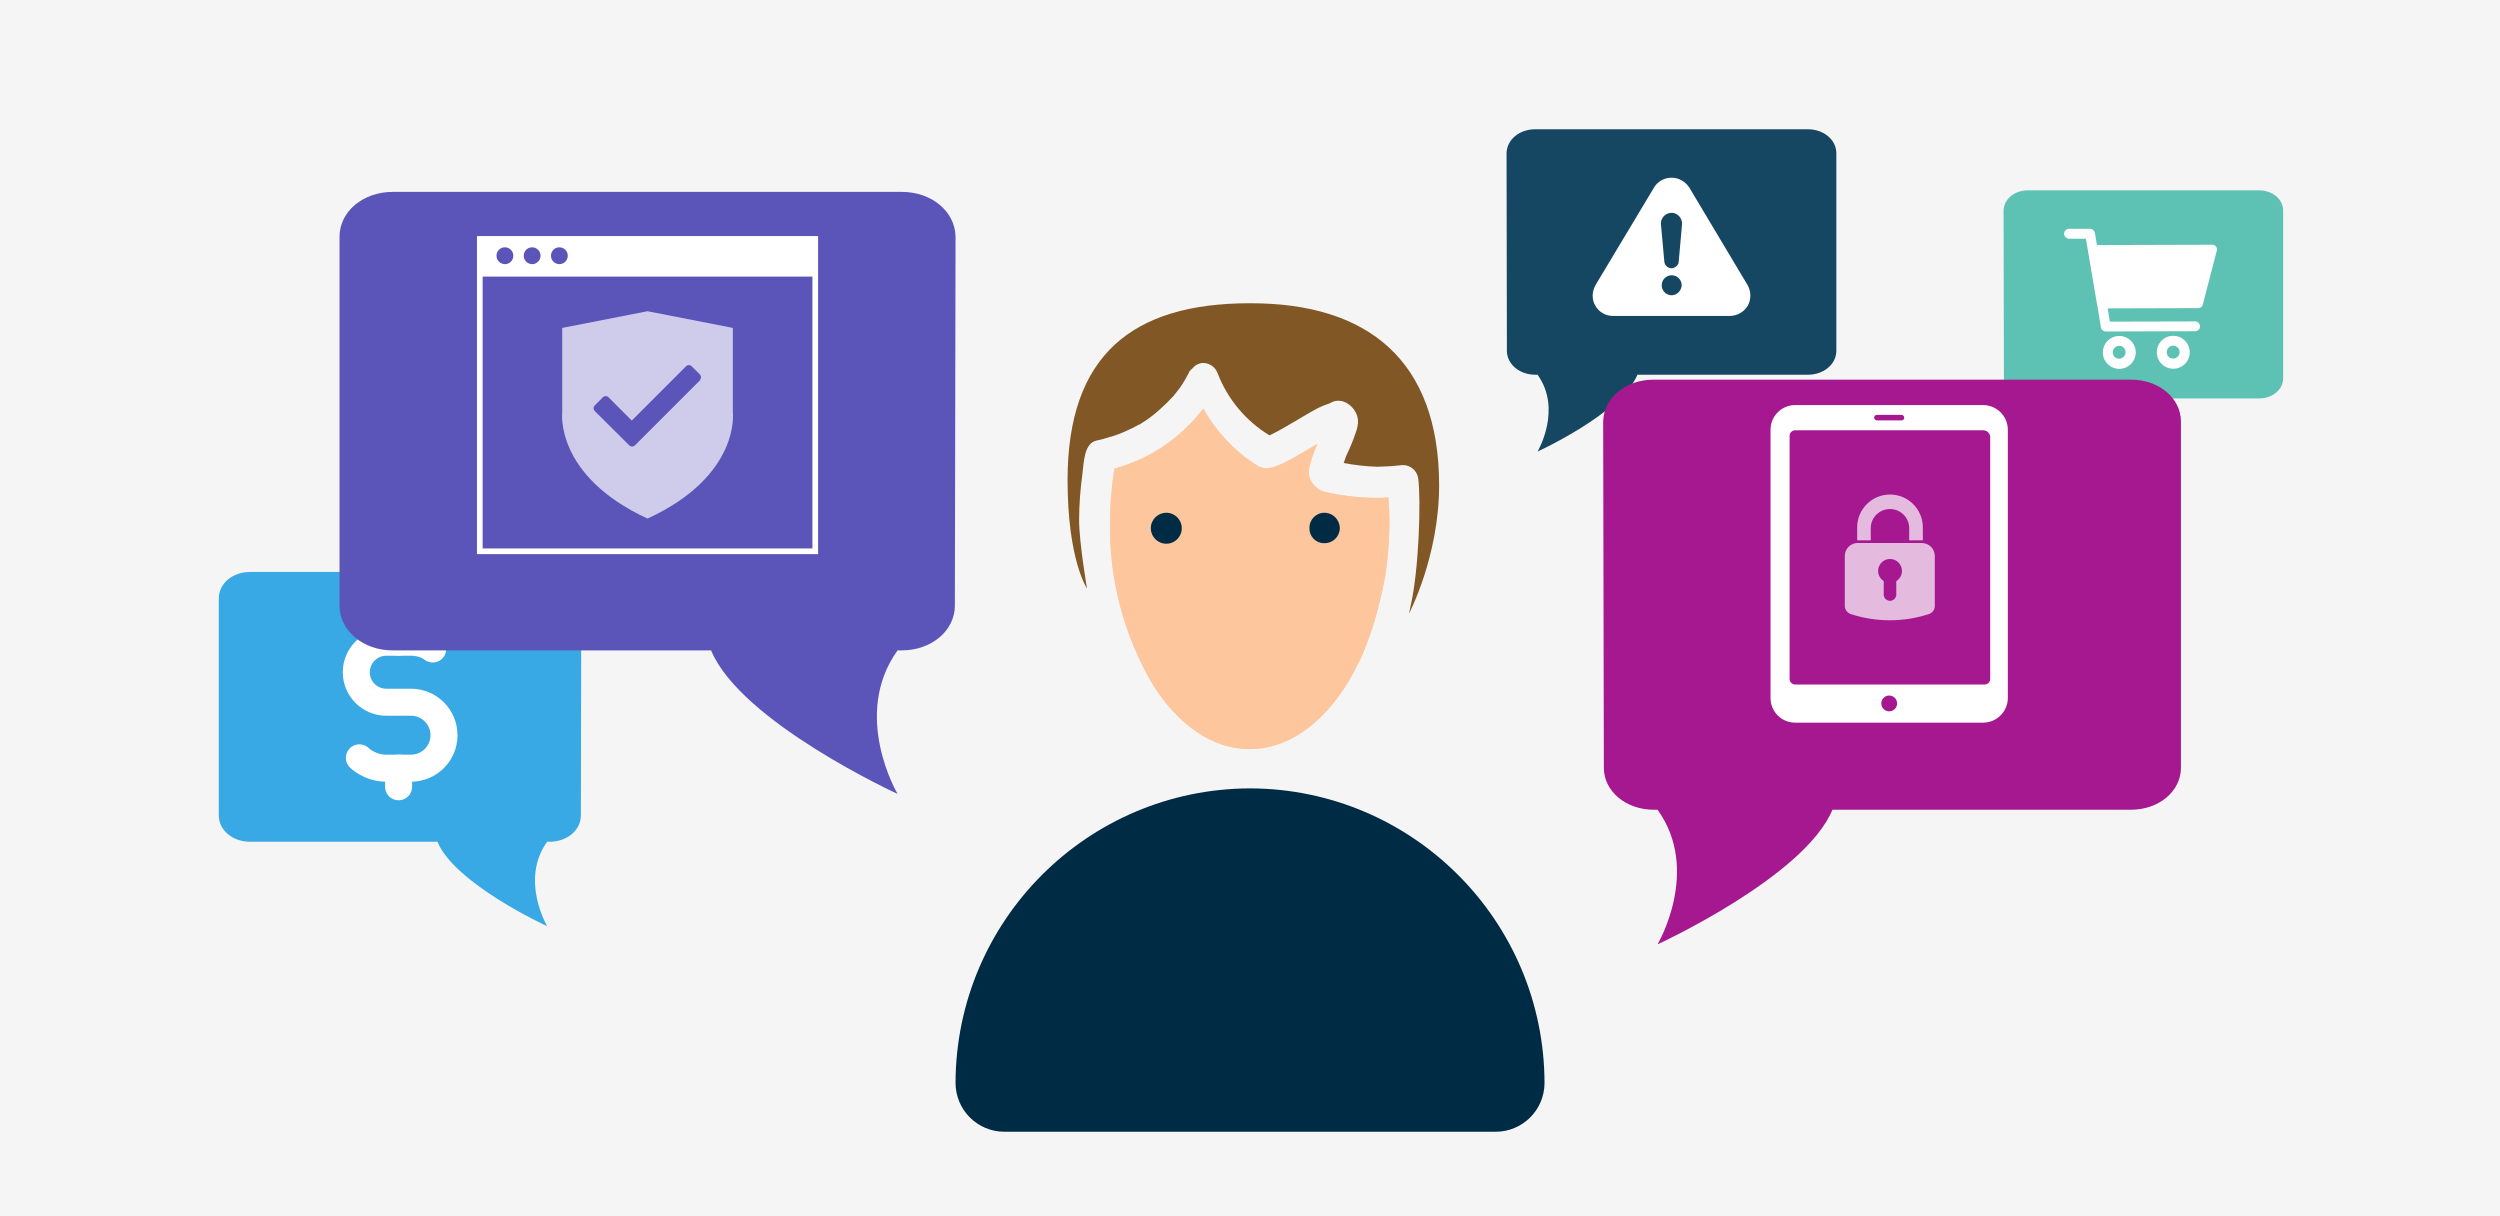 <?xml version="1.0" encoding="UTF-8"?><svg xmlns="http://www.w3.org/2000/svg" xmlns:xlink="http://www.w3.org/1999/xlink" viewBox="0 0 370 180"><defs><style>.cls-1{fill:#002b45;}.cls-2{fill:#f5f5f5;}.cls-3{fill:#fdc69c;}.cls-4{fill:#e4bade;}.cls-5{fill:#fff;}.cls-6{fill:#fdd3b4;}.cls-7{fill:#815726;}.cls-8{fill:#ceccea;}.cls-9{fill:#154763;}.cls-10,.cls-11{fill:#a51890;}.cls-12{fill:#38a9e4;}.cls-13{fill:#5dc1b3;}.cls-14{stroke-width:.84px;}.cls-14,.cls-15{fill:none;stroke:#fff;stroke-miterlimit:10;}.cls-15{stroke-linecap:round;stroke-width:4px;}.cls-16{fill:#5c55b9;filter:url(#drop-shadow-9);}.cls-11{filter:url(#drop-shadow-8);}</style><filter id="drop-shadow-8" filterUnits="userSpaceOnUse"><feOffset dx="0" dy="3"/><feGaussianBlur result="blur" stdDeviation="4"/><feFlood flood-color="#000" flood-opacity=".4"/><feComposite in2="blur" operator="in"/><feComposite in="SourceGraphic"/></filter><filter id="drop-shadow-9" filterUnits="userSpaceOnUse"><feOffset dx="0" dy="3"/><feGaussianBlur result="blur-2" stdDeviation="4"/><feFlood flood-color="#000" flood-opacity=".4"/><feComposite in2="blur-2" operator="in"/><feComposite in="SourceGraphic"/></filter></defs><g id="Background_Copy"><rect class="cls-2" y="0" width="370" height="180"/></g><g id="Artwork"><g><g><path class="cls-9" d="M227.22,19.13h40.34c2.36,0,4.22,1.56,4.22,3.55v29.23c0,1.99-1.86,3.55-4.22,3.55h-25.22c-2.35,5.68-14.78,11.37-14.78,11.37,0,0,3.69-6.24,0-11.37h-.32c-2.36,0-4.22-1.56-4.22-3.55l-.05-29.23c.03-1.99,1.88-3.55,4.25-3.55Z"/><path class="cls-5" d="M258.62,42.16l-8.59-14.38c-.6-.93-1.59-1.48-2.63-1.48-1.09,0-2.08,.55-2.62,1.48l-8.63,14.39c-.55,.98-.6,2.13-.05,3.06,.55,.98,1.53,1.53,2.68,1.53h17.23c1.09,0,2.13-.61,2.68-1.54,.49-.93,.49-2.08-.06-3.06Zm-11.21,1.54c-.82,0-1.48-.66-1.48-1.48s.66-1.48,1.48-1.48,1.48,.66,1.48,1.48c-.05,.82-.71,1.48-1.48,1.48Zm1.53-10.5l-.49,5.52c0,.27-.16,.55-.38,.71-.22,.16-.44,.27-.66,.27h-.11c-.49-.05-.93-.44-.98-.98l-.5-5.52c-.05-.44,.11-.82,.38-1.15s.66-.49,1.04-.55c.44-.05,.82,.11,1.15,.38s.49,.66,.55,1.04c0,.11,0,.22,0,.27Z"/></g><g><path class="cls-13" d="M300.14,28.17h34.19c2,0,3.58,1.32,3.58,3.01v24.78c0,1.69-1.57,3.01-3.58,3.01h-21.38c-1.99,4.81-12.52,9.64-12.52,9.64,0,0,3.13-5.29,0-9.64h-.27c-2,0-3.58-1.32-3.58-3.01l-.05-24.78c.03-1.69,1.59-3.01,3.6-3.01Z"/><g><path class="cls-5" d="M327.98,36.52h0c-.12-.19-.34-.31-.57-.3l-17.06,.05-.31-1.81c-.07-.34-.37-.6-.72-.6h-3.1c-.39,0-.72,.32-.73,.71,0,0,0,.02,0,.03,0,.4,.33,.73,.73,.73h2.49s1.64,9.65,1.64,9.65c0,.07,.02,.14,.05,.2l.54,3.31c.08,.34,.38,.58,.73,.57l13.21-.04c.39,0,.72-.31,.72-.7,0-.01,0-.02,0-.03,0-.4-.33-.73-.73-.72l-12.61,.03-.33-1.96,13.36-.04c.15,.02,.3-.02,.43-.1,.16-.1,.27-.27,.3-.45l2.06-7.92c.07-.21,.04-.44-.1-.62Z"/><path class="cls-5" d="M313.65,49.72c-1.35,0-2.43,1.1-2.43,2.44,0,1.35,1.1,2.43,2.44,2.43s2.43-1.1,2.43-2.44-1.1-2.43-2.44-2.43h0Zm0,1.46c.52,0,.93,.42,.93,.93,0,0,0,.01,0,.02,0,.52-.43,.95-.96,.96-.51,0-.93-.42-.93-.93,0,0,0-.01,0-.02,0-.52,.43-.95,.95-.96Z"/><path class="cls-5" d="M321.64,49.7c-1.35,0-2.44,1.09-2.43,2.44,0,1.35,1.09,2.44,2.44,2.43,1.35,0,2.44-1.09,2.43-2.44h0c0-1.35-1.1-2.43-2.44-2.43Zm-.02,1.46c.52-.01,.94,.4,.96,.92,0,.01,0,.02,0,.03,0,.53-.42,.95-.95,.96s-.95-.42-.96-.95h0c0-.52,.43-.95,.95-.96Z"/></g></g><g><path class="cls-12" d="M81.36,84.65H37.02c-2.6,0-4.64,1.71-4.64,3.9v32.13c0,2.19,2.04,3.9,4.64,3.9h27.72c2.58,6.24,16.24,12.5,16.24,12.5,0,0-4.06-6.86,0-12.5h.35c2.6,0,4.64-1.71,4.64-3.9l.06-32.13c-.04-2.19-2.06-3.9-4.67-3.9Z"/><g><path class="cls-15" d="M64.04,96.05s-1.11-1-3.23-1c-1.57,0-3.64,0-3.64,0-2.45,0-4.44,1.99-4.44,4.44s1.99,4.44,4.44,4.44h3.66c2.69,0,4.88,2.18,4.88,4.88s-2.18,4.88-4.88,4.88h-3.68c-2.45,0-3.96-1.53-3.96-1.53"/><line class="cls-15" x1="58.99" y1="95.04" x2="58.99" y2="92.28"/><line class="cls-15" x1="58.99" y1="116.44" x2="58.99" y2="113.68"/></g></g><g><path class="cls-6" d="M205.64,77.12c0-1.2-.09-2.36-.16-3.52-.55,.09-1.07,.09-1.64,.09-2.64-.01-5.27-.32-7.84-.9-1.07-.34-1.91-1.19-2.23-2.27-.11-.65-.06-1.33,.16-1.95,.27-.99,.63-1.96,1.07-2.89l-1.14,.67c-1.24,.71-2.5,1.49-3.6,2.04-.5,.26-1.02,.48-1.55,.65-.32,.12-.65,.2-.98,.25-.6,.06-1.2-.08-1.71-.41-3.3-2.11-6.03-5-7.93-8.42-3.29,4.33-7.91,7.46-13.16,8.9-.41,2.57-.63,5.17-.65,7.77-.17,8.52,2.04,16.92,6.37,24.26,3.88,6.09,8.93,9.48,14.3,9.48s10.44-3.39,14.3-9.48c.64-1.02,1.21-2.07,1.74-3.15,.14-.25,.27-.5,.39-.77,1.3-2.92,2.43-6.44,3.22-10.18,.05-.19,.08-.4,.12-.6,.07-.34,.14-.67,.2-1.01,.03-.1,.04-.2,.08-.29v-.09c.05-.3,.08-.59,.12-.88,.04-.26,.09-.52,.12-.78,0-.07,0-.13,.01-.19,.02-.17,.05-.34,.07-.52,.2-1.92,.31-3.86,.32-5.79Z"/><path class="cls-3" d="M205.64,77.12c0-1.2-.09-2.36-.16-3.52-.55,.09-1.07,.09-1.64,.09-2.64-.01-5.27-.32-7.84-.9-1.07-.34-1.91-1.19-2.23-2.27-.11-.65-.06-1.33,.16-1.95,.27-.99,.63-1.96,1.07-2.89l-1.14,.67c-1.24,.71-2.5,1.49-3.6,2.04-.5,.26-1.02,.48-1.55,.65-.32,.12-.65,.2-.98,.25-.6,.06-1.2-.08-1.71-.41-3.3-2.11-6.03-5-7.93-8.42-3.29,4.33-7.91,7.46-13.16,8.9-.41,2.57-.63,5.17-.65,7.77-.17,8.52,2.04,16.92,6.37,24.26,3.88,6.09,8.93,9.48,14.3,9.48s10.44-3.39,14.3-9.48c.64-1.02,1.21-2.07,1.74-3.15,.14-.25,.27-.5,.39-.77,1.3-2.92,2.43-6.44,3.22-10.18,.05-.19,.08-.4,.12-.6,.07-.34,.14-.67,.2-1.01,.03-.1,.04-.2,.08-.29v-.09c.05-.3,.08-.59,.12-.88,.04-.26,.09-.52,.12-.78,0-.07,0-.13,.01-.19,.02-.17,.05-.34,.07-.52,.2-1.92,.31-3.86,.32-5.79Z"/><path class="cls-1" d="M185,116.68c-24.04,.07-43.51,19.54-43.58,43.58h0c0,4,3.24,7.24,7.24,7.24h72.69c4,0,7.24-3.24,7.24-7.24h0c-.07-24.04-19.54-43.51-43.58-43.58Z"/><path class="cls-1" d="M172.61,75.89c-1.26,0-2.29,1.02-2.29,2.29h0c0,1.26,1.02,2.29,2.29,2.29s2.29-1.02,2.29-2.29-1.02-2.29-2.29-2.29h0Z"/><path class="cls-1" d="M196,75.89c-1.22,0-2.21,1-2.2,2.23,0,.02,0,.04,0,.06-.03,1.19,.91,2.18,2.1,2.21,.03,0,.07,0,.1,0,1.23,.03,2.25-.94,2.29-2.17,0-.01,0-.03,0-.04,0-1.26-1.02-2.29-2.29-2.29h0Z"/><path class="cls-7" d="M208.51,90.86s4.48-8.48,4.48-19.03c0-18.48-10.52-26.95-27.89-26.95h-.12c-17.43,0-26.98,7.7-26.98,26.17,0,11.83,2.88,16.06,2.88,16.06,0,0-1.17-6.82-1.17-10.13,0-2.3,.18-4.59,.49-6.86,.21-1.77,.27-4.52,2.07-4.91,.71-.15,1.42-.34,2.11-.58h.09c.52-.17,1.04-.35,1.55-.56l.58-.25c.65-.3,1.35-.62,1.95-.98h.09c.39-.25,.91-.58,1.14-.74,.23-.16,.43-.33,.65-.49l.33-.25c.45-.36,.88-.75,1.3-1.14,.51-.46,.99-.94,1.45-1.45l.09-.07c.3-.36,.61-.77,.9-1.14l.41-.58c.36-.55,.68-1.13,.98-1.71l.07-.09v-.14c.07-.09,.16-.16,.25-.25v-.07l.17-.09,.2-.23s.08-.07,.12-.09l.09-.09,.07-.09c.32-.22,.69-.36,1.07-.41,1.03-.05,1.96,.59,2.29,1.56,1.48,3.82,4.18,7.04,7.67,9.16l.33-.17c.88-.42,2.13-1.14,3.36-1.87s2.49-1.49,3.59-2.06c.53-.25,1.08-.47,1.64-.65,.74-.48,1.68-.51,2.45-.07,.95,.52,1.59,1.46,1.72,2.53,.02,.64-.09,1.28-.33,1.87-.36,1.09-.8,2.16-1.3,3.2-.25,.52-.3,.87-.49,1.3,1.64,.32,3.31,.51,4.98,.56,1.18-.02,2.35-.09,3.52-.23,1.24-.15,2.36,.72,2.53,1.95,.43,3.04,.13,13.52-1.13,18.92l-.23,1.11Z"/></g><path class="cls-11" d="M244.72,53.19h70.67c4.14,0,7.39,2.73,7.39,6.22v51.21c0,3.48-3.25,6.22-7.39,6.22h-44.19c-4.12,9.95-25.88,19.92-25.88,19.92,0,0,6.47-10.93,0-19.92h-.56c-4.14,0-7.39-2.73-7.39-6.22l-.1-51.21c.06-3.48,3.29-6.22,7.45-6.22Z"/><path class="cls-16" d="M133.48,25.4H58.13c-4.41,0-7.88,2.91-7.88,6.63v54.6c0,3.71,3.47,6.63,7.88,6.63h47.11c4.39,10.61,27.6,21.24,27.6,21.24,0,0-6.89-11.65,0-21.24h.6c4.41,0,7.88-2.91,7.88-6.63l.1-54.6c-.06-3.71-3.51-6.63-7.94-6.63Z"/><g><path class="cls-8" d="M108.46,61v-12.47l-12.63-2.47-12.62,2.47v12.47s-1.17,9.37,12.62,15.75c13.83-6.37,12.63-15.75,12.63-15.75Zm-4.8-4.78l-9.72,9.72c-.22,.2-.56,.2-.78,0h0l-5.16-5.13c-.2-.22-.2-.56,0-.78h0l1.25-1.26c.22-.2,.56-.2,.78,0h0l3.47,3.47,8.06-8.06c.22-.2,.56-.2,.78,0h0l1.26,1.26c.2,.22,.2,.56,0,.78h.07Z"/><rect class="cls-14" x="71.01" y="35.36" width="49.65" height="46.23"/><path class="cls-5" d="M71.01,35.36v5.58h49.64v-5.58h-49.64Zm3.72,3.73c-.69,0-1.25-.55-1.25-1.24s.55-1.25,1.24-1.25c.69,0,1.25,.55,1.25,1.24,0,0,0,.01,0,.02,0,.68-.56,1.23-1.24,1.24Zm4.03,0c-.69,0-1.25-.55-1.25-1.24s.55-1.25,1.24-1.25c.69,0,1.25,.55,1.25,1.24,0,0,0,.01,0,.02,0,.68-.56,1.23-1.24,1.24Zm4.03,0c-.69,0-1.25-.55-1.25-1.24s.55-1.25,1.24-1.25c.69,0,1.25,.55,1.25,1.24,0,0,0,.01,0,.02,0,.68-.56,1.23-1.24,1.24Z"/></g><g><g><g><path id="Path_3643" class="cls-5" d="M262.04,103.33V63.56c.02-1.99,1.63-3.6,3.63-3.61h27.86c1.99,.02,3.6,1.62,3.63,3.61v39.78c-.03,1.99-1.64,3.59-3.63,3.61h-27.86c-1.99,0-3.6-1.6-3.63-3.58v-.03Z"/><path id="Path_3644" class="cls-10" d="M293.54,63.68h-27.77c-.46-.04-.87,.3-.91,.77v35.95c-.04,.46,.3,.87,.77,.91h28.01c.46,.04,.87-.3,.91-.77v-35.92c-.05-.52-.48-.92-1.01-.94Z"/><circle class="cls-10" cx="279.6" cy="104.11" r="1.17"/></g><rect class="cls-10" x="277.37" y="61.4" width="4.46" height=".82" rx=".41" ry=".41"/></g><g><path class="cls-4" d="M284.48,80.36h-9.53c-1.06,0-1.92,.86-1.92,1.92v7.38c0,.55,.35,1.04,.87,1.22,3.76,1.23,7.82,1.23,11.58,0,.52-.17,.88-.67,.87-1.22v-7.39c-.01-1.04-.84-1.88-1.88-1.9Zm-3.83,5.63v1.92c.04,.51-.34,.96-.85,1.01-.51,.04-.96-.34-1.01-.85,0-.05,0-.1,0-.15v-1.92c-.83-.52-1.08-1.61-.56-2.44,.32-.52,.89-.83,1.5-.83,.98,0,1.76,.8,1.76,1.78,0,.61-.32,1.17-.83,1.49Z"/><path class="cls-4" d="M276.87,78.05c.07-1.57,1.41-2.78,2.98-2.71,1.47,.07,2.64,1.24,2.71,2.71v1.92h2.02v-1.92c0-2.68-2.18-4.86-4.86-4.86s-4.86,2.18-4.86,4.86h0v1.92h2.01v-1.92Z"/></g></g></g></g></svg>